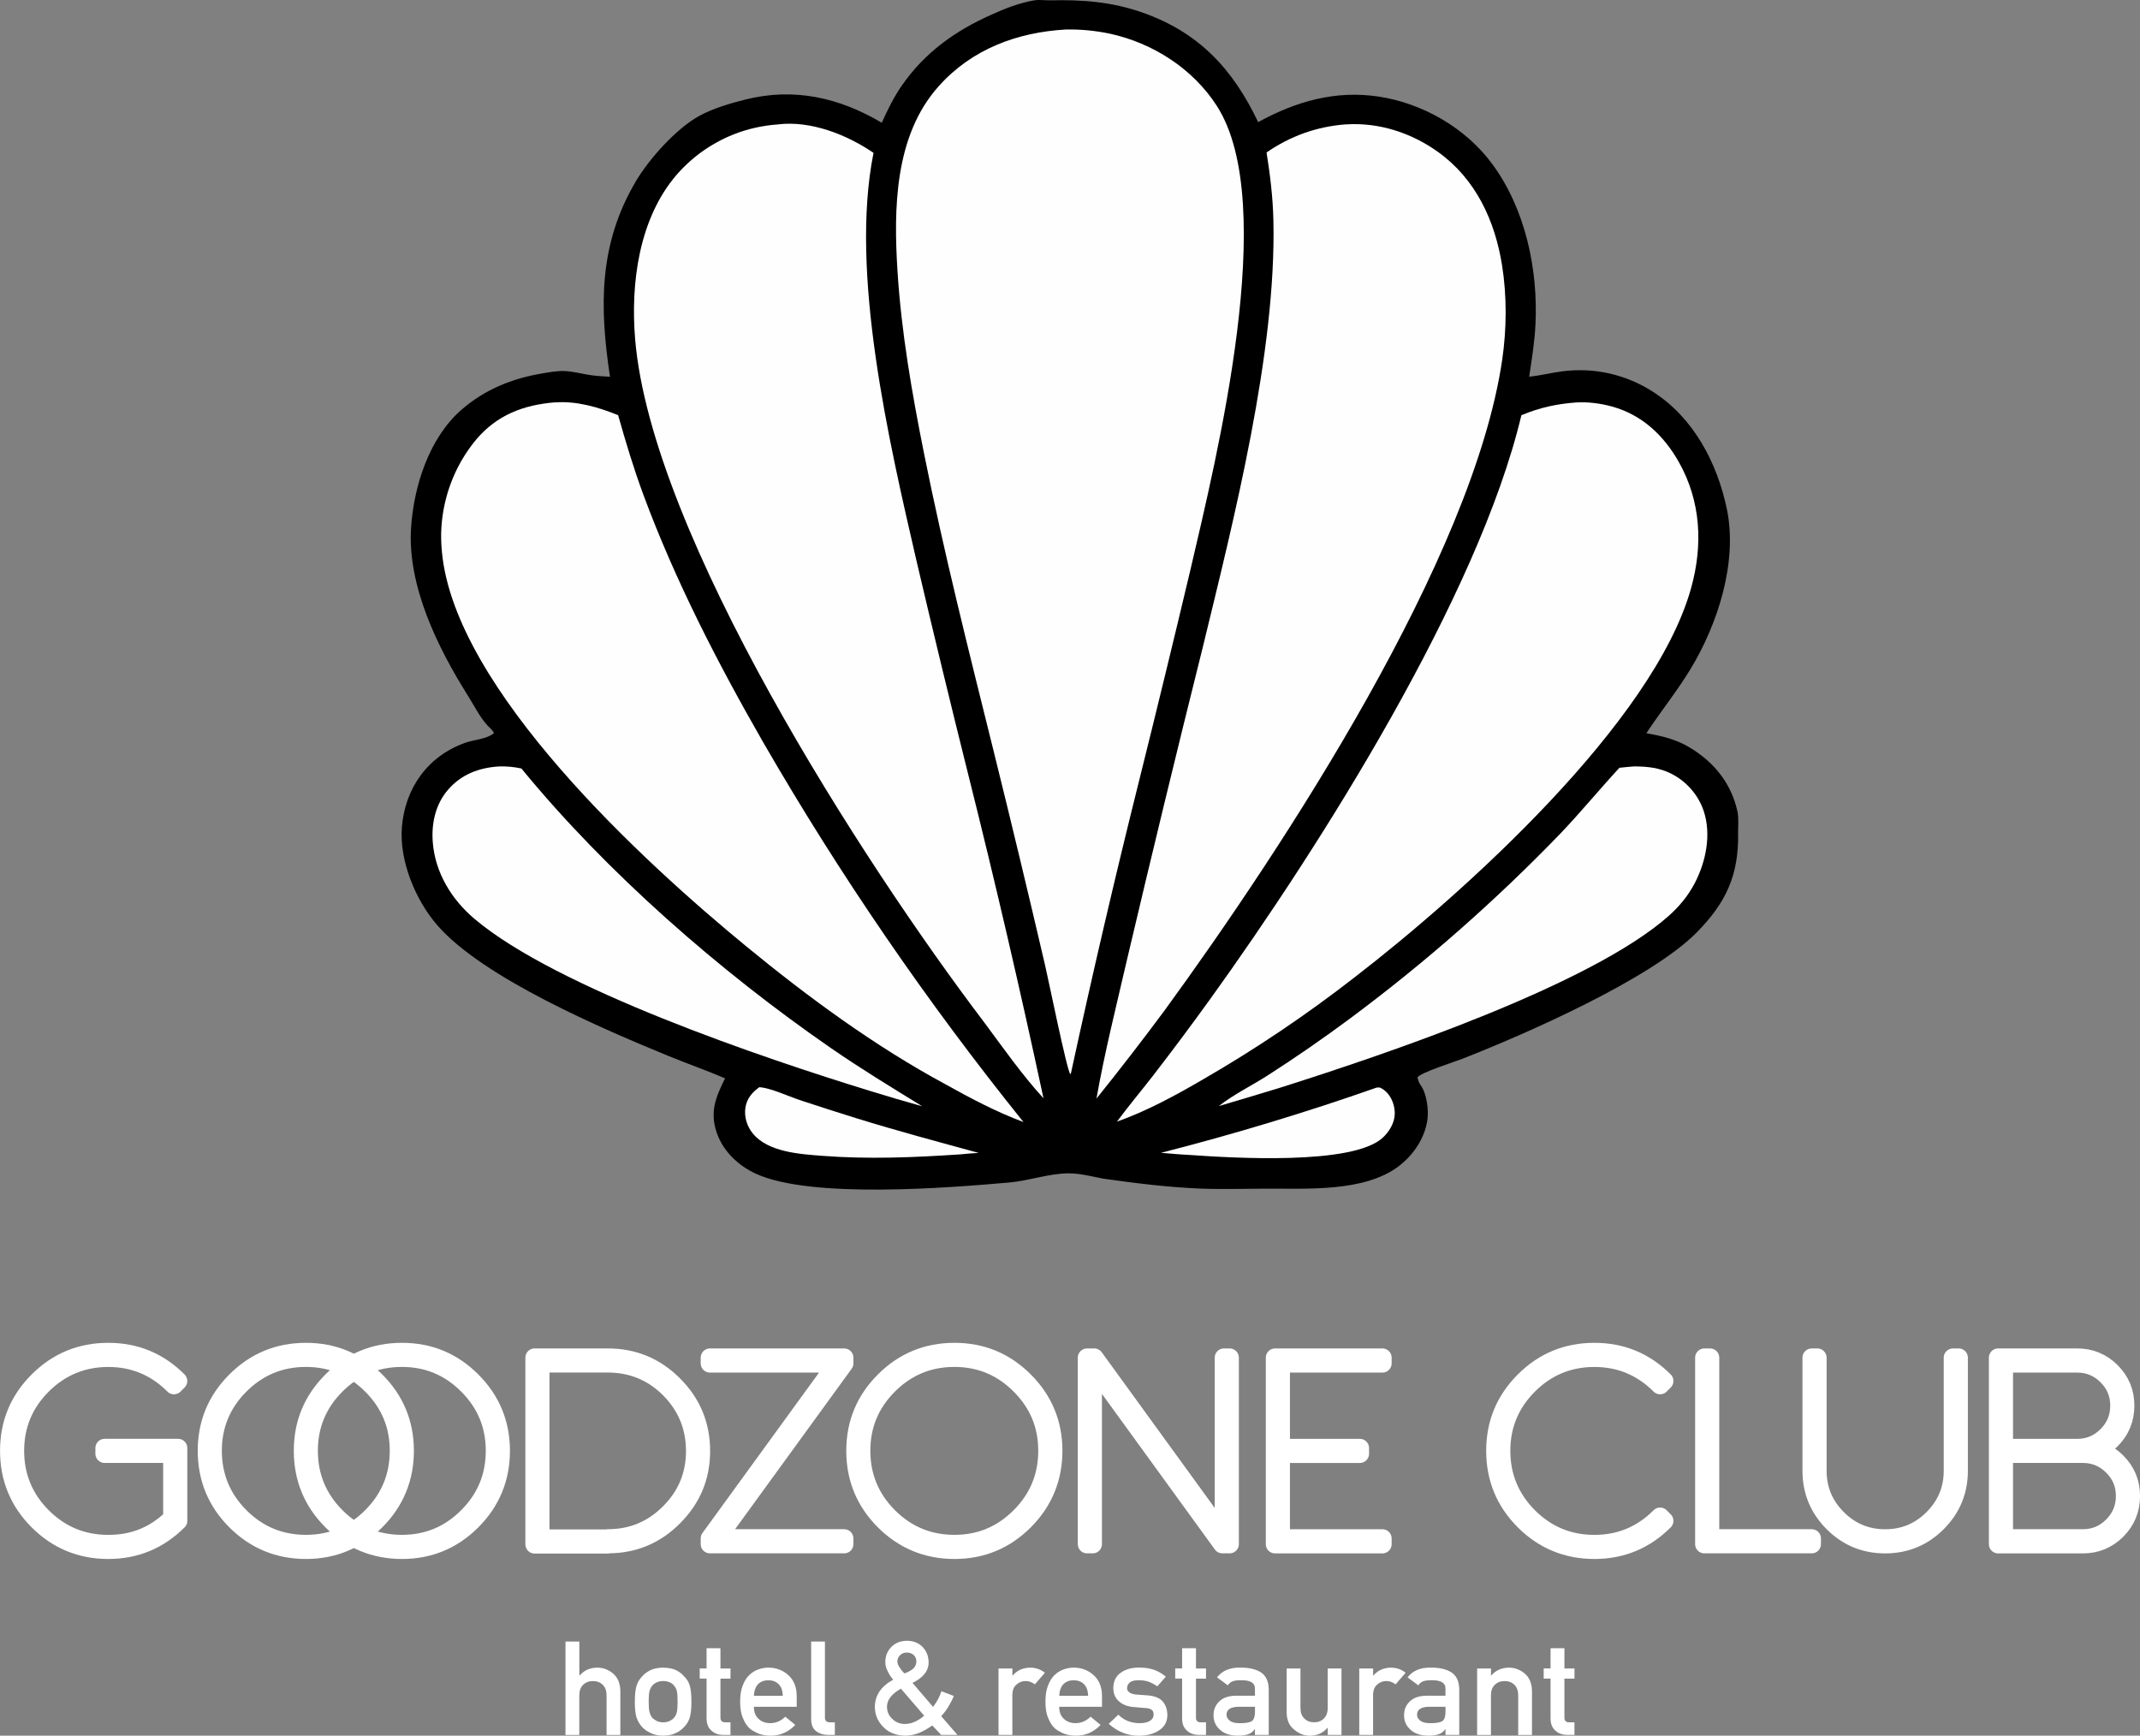 <svg xmlns="http://www.w3.org/2000/svg" id="_&#x421;&#x43B;&#x43E;&#x439;_2" data-name="&#x421;&#x43B;&#x43E;&#x439; 2" viewBox="0 0 578.78 469.42"><rect x="0" y="0" width="578.78" height="469.42" fill="#808080" stroke="none"/><defs><style>      .cls-1, .cls-2 {        fill: #fff;      }      .cls-2 {        stroke: #fff;        stroke-linecap: round;        stroke-linejoin: round;        stroke-width: 5px;      }      .cls-3 {        fill: #fefefe;      }    </style></defs><g id="_&#x421;&#x43B;&#x43E;&#x439;_1-2" data-name="&#x421;&#x43B;&#x43E;&#x439; 1"><g><g><path class="cls-1" d="M152.95,443.97h3.74v9.18h.07c1.23-1.42,2.84-2.13,4.82-2.13,1.54,0,2.94.53,4.22,1.58,1.26,1.06,1.92,2.62,1.98,4.68v11.95h-3.73v-10.7c0-1.26-.35-2.22-1.04-2.88-.68-.67-1.56-1-2.63-1s-1.95.33-2.65,1c-.7.66-1.05,1.62-1.05,2.88v10.7h-3.74v-25.25Z"></path><path class="cls-1" d="M171.7,460.21c0-1.89.16-3.35.48-4.36.33-.99.85-1.83,1.54-2.51.51-.6,1.23-1.14,2.14-1.61.91-.45,2.07-.69,3.49-.71,1.46.02,2.65.26,3.56.71.89.47,1.58,1.01,2.07,1.61.74.68,1.26,1.52,1.57,2.51.3,1.02.45,2.47.45,4.36s-.15,3.34-.45,4.33c-.31.99-.83,1.85-1.57,2.58-.24.27-.53.53-.88.78-.31.29-.71.54-1.2.74-.91.5-2.09.76-3.56.78-1.42-.02-2.58-.28-3.49-.78-.92-.45-1.63-.96-2.14-1.52-.69-.73-1.2-1.59-1.54-2.58-.32-.99-.48-2.44-.48-4.33ZM183.26,460.25c0-1.28-.06-2.22-.18-2.81-.12-.57-.36-1.06-.73-1.49-.27-.4-.68-.72-1.21-.95-.51-.24-1.11-.36-1.79-.36-.63,0-1.22.12-1.75.36-.51.23-.93.55-1.25.95-.32.43-.55.92-.7,1.49-.14.59-.21,1.51-.21,2.77s.07,2.16.21,2.74c.14.59.37,1.11.7,1.56.32.35.74.65,1.25.92.54.25,1.12.38,1.75.38.68,0,1.27-.13,1.79-.38.54-.27.94-.57,1.21-.92.37-.45.61-.97.73-1.56.12-.58.18-1.48.18-2.7Z"></path><path class="cls-1" d="M191.12,445.77h3.73v5.47h2.72v2.75h-2.72v10.48c-.02.91.42,1.36,1.32,1.33h1.39v3.41h-1.95c-1.31,0-2.38-.39-3.22-1.18-.86-.75-1.29-1.84-1.29-3.26v-10.79h-1.86v-2.75h1.86v-5.47Z"></path><path class="cls-1" d="M203.9,461.6c0,1.44.43,2.54,1.29,3.29.8.76,1.85,1.14,3.14,1.14,1.51,0,2.87-.58,4.06-1.75l2.7,2.23c-1.89,1.96-4.12,2.93-6.68,2.91-.98,0-1.93-.14-2.86-.42-.47-.15-.92-.35-1.36-.61-.46-.22-.9-.49-1.3-.81-.79-.67-1.42-1.6-1.91-2.81-.54-1.15-.8-2.66-.8-4.5s.23-3.26.7-4.43c.46-1.2,1.06-2.15,1.79-2.84.74-.7,1.57-1.21,2.48-1.52.91-.31,1.8-.47,2.68-.47,2.12.02,3.91.7,5.38,2.03,1.49,1.35,2.25,3.21,2.27,5.58v2.98h-11.56ZM211.72,458.62c-.05-1.4-.43-2.45-1.16-3.17-.71-.68-1.63-1.02-2.75-1.02s-2.04.34-2.75,1.02c-.7.72-1.09,1.77-1.16,3.17h7.83Z"></path><path class="cls-1" d="M219.37,443.97h3.74v20.61c0,.82.46,1.23,1.39,1.23h1.29v3.41h-1.66c-1.36,0-2.48-.33-3.36-.99-.93-.67-1.39-1.79-1.39-3.38v-20.89Z"></path><path class="cls-1" d="M252.11,466.67c-1.05.77-2.18,1.42-3.39,1.94-1.2.52-2.5.79-3.88.81-2.49-.05-4.47-.83-5.93-2.34-1.51-1.49-2.28-3.3-2.3-5.42.02-3.15,1.68-5.61,4.97-7.38-.63-.72-1.13-1.48-1.5-2.3-.43-.81-.64-1.64-.64-2.49,0-1.58.54-2.93,1.61-4.04,1.05-1.11,2.46-1.67,4.24-1.7,1.79.02,3.2.59,4.25,1.7,1.05,1.11,1.58,2.45,1.61,4.04.05,2.34-1.41,4.23-4.36,5.65l5.56,6.49c1.02-1.3,1.78-2.71,2.27-4.23l3.34,1.28c-.37.95-.85,1.89-1.43,2.84-.58.97-1.24,1.84-1.98,2.62l4.4,5.07h-4.4l-2.41-2.55ZM243.66,456.7c-2.54,1.44-3.79,3.09-3.77,4.94.02,1.32.51,2.4,1.46,3.26.93.9,2.05,1.35,3.36,1.35,1.69.02,3.44-.72,5.24-2.23l-6.29-7.31ZM242.71,449.35c0,.52.2,1.05.59,1.59.33.58.78,1.13,1.34,1.65,1.2-.47,2.05-.97,2.54-1.49.44-.53.66-1.11.66-1.75,0-.68-.23-1.26-.7-1.73-.49-.45-1.11-.68-1.88-.68s-1.32.23-1.79.68c-.51.47-.77,1.05-.77,1.73Z"></path><path class="cls-1" d="M270.07,451.24h3.74v1.91h.07c1.23-1.42,2.84-2.13,4.82-2.13,1.49.02,2.79.48,3.9,1.39l-2.72,3.13c-.79-.6-1.6-.9-2.45-.9-.95,0-1.77.3-2.45.9-.76.59-1.16,1.54-1.18,2.86v10.82h-3.74v-17.98Z"></path><path class="cls-1" d="M286.47,461.6c0,1.44.43,2.54,1.29,3.29.8.76,1.85,1.14,3.14,1.14,1.51,0,2.87-.58,4.06-1.75l2.7,2.23c-1.89,1.96-4.12,2.93-6.68,2.91-.98,0-1.93-.14-2.86-.42-.47-.15-.92-.35-1.36-.61-.46-.22-.9-.49-1.3-.81-.79-.67-1.42-1.6-1.91-2.81-.54-1.15-.8-2.66-.8-4.5s.23-3.26.7-4.43c.46-1.2,1.06-2.15,1.79-2.84.74-.7,1.57-1.21,2.48-1.52.91-.31,1.8-.47,2.68-.47,2.12.02,3.91.7,5.38,2.03,1.49,1.35,2.25,3.21,2.27,5.58v2.98h-11.56ZM294.3,458.62c-.05-1.4-.43-2.45-1.16-3.17-.71-.68-1.63-1.02-2.75-1.02s-2.04.34-2.75,1.02c-.7.72-1.09,1.77-1.16,3.17h7.83Z"></path><path class="cls-1" d="M308.36,466.03c1.07,0,1.95-.2,2.63-.61s1.02-.97,1.02-1.7c0-.65-.2-1.1-.61-1.35-.42-.27-.97-.41-1.66-.43l-3.29-.28c-1.56-.14-2.83-.65-3.81-1.52-1-.85-1.51-2.05-1.54-3.59.02-1.85.7-3.23,2.02-4.16,1.29-.92,2.92-1.39,4.9-1.39.86,0,1.63.05,2.31.16.68.12,1.32.28,1.91.48,1.14.45,2.17,1.06,3.07,1.82l-2.31,2.62c-.71-.5-1.47-.91-2.27-1.23-.79-.29-1.69-.43-2.72-.43-1.17,0-1.98.2-2.45.61-.49.4-.73.92-.73,1.56-.02.4.16.76.55,1.06.36.33.99.55,1.89.64l3.07.23c1.93.14,3.32.7,4.18,1.7.8.97,1.2,2.2,1.2,3.69-.02,1.74-.76,3.09-2.2,4.04-1.43.97-3.26,1.47-5.49,1.49-3.03,0-5.75-1.07-8.17-3.22l2.61-2.48c1.51,1.54,3.47,2.3,5.86,2.3Z"></path><path class="cls-1" d="M319.73,445.77h3.73v5.47h2.72v2.75h-2.72v10.48c-.02.91.42,1.36,1.32,1.33h1.39v3.41h-1.95c-1.31,0-2.38-.39-3.22-1.18-.86-.75-1.29-1.84-1.29-3.26v-10.79h-1.86v-2.75h1.86v-5.47Z"></path><path class="cls-1" d="M339.42,467.62h-.07c-.34.61-.88,1.06-1.61,1.35-.71.3-1.7.45-2.97.45-2.07-.02-3.67-.55-4.79-1.59-1.18-1.02-1.77-2.31-1.77-3.9s.51-2.77,1.54-3.76c1.02-1.02,2.52-1.53,4.5-1.56h5.16v-1.89c.02-1.58-1.24-2.35-3.81-2.3-.93,0-1.66.09-2.2.28-.56.22-1,.59-1.32,1.11l-2.93-2.17c1.42-1.8,3.51-2.68,6.27-2.63,2.33-.02,4.2.4,5.59,1.28,1.39.9,2.1,2.45,2.13,4.64v12.28h-3.73v-1.59ZM339.42,461.6h-4.47c-2.17.05-3.24.77-3.22,2.17,0,.61.28,1.13.84,1.56.54.47,1.42.71,2.66.71,1.56.02,2.66-.16,3.31-.54.58-.38.88-1.25.88-2.6v-1.3Z"></path><path class="cls-1" d="M347.98,451.24h3.74v10.7c0,1.21.35,2.16,1.05,2.84.69.68,1.57,1.02,2.65,1.02s1.95-.34,2.63-1.02c.69-.68,1.04-1.63,1.04-2.84v-10.7h3.73v17.98h-3.73v-1.92h-.07c-1.23,1.42-2.83,2.13-4.81,2.13-1.54-.02-2.92-.57-4.16-1.63-1.35-1.04-2.03-2.57-2.06-4.61v-11.95Z"></path><path class="cls-1" d="M367.63,451.24h3.74v1.91h.07c1.23-1.42,2.84-2.13,4.82-2.13,1.49.02,2.79.48,3.9,1.39l-2.72,3.13c-.79-.6-1.6-.9-2.45-.9-.95,0-1.77.3-2.45.9-.76.59-1.16,1.54-1.18,2.86v10.82h-3.74v-17.98Z"></path><path class="cls-1" d="M390.95,467.62h-.07c-.34.61-.88,1.06-1.61,1.35-.71.3-1.7.45-2.97.45-2.07-.02-3.67-.55-4.79-1.59-1.18-1.02-1.77-2.31-1.77-3.9s.51-2.77,1.54-3.76c1.02-1.02,2.52-1.53,4.5-1.56h5.16v-1.89c.02-1.58-1.24-2.35-3.81-2.3-.93,0-1.66.09-2.2.28-.56.22-1,.59-1.32,1.11l-2.93-2.17c1.42-1.8,3.51-2.68,6.27-2.63,2.33-.02,4.2.4,5.59,1.28,1.39.9,2.1,2.45,2.13,4.64v12.28h-3.73v-1.59ZM390.95,461.6h-4.47c-2.17.05-3.24.77-3.22,2.17,0,.61.28,1.13.84,1.56.54.47,1.42.71,2.66.71,1.56.02,2.66-.16,3.31-.54.58-.38.88-1.25.88-2.6v-1.3Z"></path><path class="cls-1" d="M399.51,451.24h3.74v1.91h.07c1.23-1.42,2.84-2.13,4.82-2.13,1.54,0,2.94.53,4.22,1.58,1.26,1.06,1.92,2.62,1.98,4.68v11.95h-3.73v-10.7c0-1.26-.35-2.22-1.04-2.88-.68-.67-1.56-1-2.63-1s-1.95.33-2.65,1c-.7.66-1.05,1.62-1.05,2.88v10.7h-3.74v-17.98Z"></path><path class="cls-1" d="M419.38,445.77h3.73v5.47h2.72v2.75h-2.72v10.48c-.02.91.42,1.36,1.32,1.33h1.39v3.41h-1.95c-1.31,0-2.38-.39-3.22-1.18-.86-.75-1.29-1.84-1.29-3.26v-10.79h-1.86v-2.75h1.86v-5.47Z"></path></g><g><path class="cls-2" d="M48.15,411.31c-5.22,5.22-11.51,7.82-18.88,7.82s-13.73-2.61-18.94-7.82c-5.22-5.21-7.82-11.53-7.82-18.94s2.61-13.67,7.82-18.88c5.21-5.21,11.53-7.82,18.94-7.82s13.67,2.61,18.88,7.82l-1.1,1.1c-4.93-4.93-10.86-7.39-17.78-7.39s-12.92,2.47-17.85,7.39c-4.93,4.93-7.39,10.86-7.39,17.78s2.46,12.92,7.39,17.85c4.93,4.93,10.88,7.39,17.85,7.39s12.51-2.32,17.36-6.97v-17.48h-18.33v-1.53h19.86v19.68Z"></path><path class="cls-2" d="M101.62,373.49c5.21,5.22,7.82,11.51,7.82,18.88s-2.61,13.73-7.82,18.94c-5.22,5.22-11.51,7.82-18.88,7.82s-13.73-2.61-18.94-7.82c-5.22-5.21-7.82-11.53-7.82-18.94s2.61-13.67,7.82-18.88c5.21-5.21,11.53-7.82,18.94-7.82s13.67,2.61,18.88,7.82ZM82.74,367.19c-6.97,0-12.92,2.47-17.85,7.39-4.93,4.93-7.39,10.86-7.39,17.78s2.46,12.92,7.39,17.85c4.93,4.93,10.88,7.39,17.85,7.39s12.85-2.46,17.78-7.39c4.93-4.93,7.39-10.88,7.39-17.85s-2.47-12.85-7.39-17.78c-4.93-4.93-10.86-7.39-17.78-7.39Z"></path><path class="cls-2" d="M127.6,373.49c5.21,5.22,7.82,11.51,7.82,18.88s-2.61,13.73-7.82,18.94c-5.22,5.22-11.51,7.82-18.88,7.82s-13.73-2.61-18.94-7.82c-5.22-5.21-7.82-11.53-7.82-18.94s2.61-13.67,7.82-18.88c5.21-5.21,11.53-7.82,18.94-7.82s13.67,2.61,18.88,7.82ZM108.71,367.19c-6.97,0-12.92,2.47-17.85,7.39-4.93,4.93-7.39,10.86-7.39,17.78s2.46,12.92,7.39,17.85c4.93,4.93,10.88,7.39,17.85,7.39s12.85-2.46,17.78-7.39c4.93-4.93,7.39-10.88,7.39-17.85s-2.47-12.85-7.39-17.78c-4.93-4.93-10.86-7.39-17.78-7.39Z"></path><path class="cls-2" d="M144.59,367.19h19.8c6.97,0,12.89,2.47,17.78,7.39,4.93,4.93,7.39,10.88,7.39,17.85s-2.47,12.85-7.39,17.78c-4.89,4.93-10.8,7.39-17.72,7.39v.06h-19.86v-50.48ZM146.11,368.72v47.42h18.27v-.06c6.56,0,12.14-2.32,16.74-6.97,4.6-4.6,6.91-10.16,6.91-16.68s-2.3-12.16-6.91-16.81c-4.6-4.6-10.19-6.91-16.74-6.91h-18.27Z"></path><path class="cls-2" d="M226.42,368.72h-34.41v-1.53h36.3v1.53l-34.41,47.36h34.41v1.53h-36.3v-1.53l34.41-47.36Z"></path><path class="cls-2" d="M277.02,373.49c5.21,5.22,7.82,11.51,7.82,18.88s-2.61,13.73-7.82,18.94c-5.22,5.22-11.51,7.82-18.88,7.82s-13.73-2.61-18.94-7.82c-5.22-5.21-7.82-11.53-7.82-18.94s2.61-13.67,7.82-18.88c5.21-5.21,11.53-7.82,18.94-7.82s13.67,2.61,18.88,7.82ZM258.13,367.19c-6.97,0-12.92,2.47-17.85,7.39-4.93,4.93-7.39,10.86-7.39,17.78s2.46,12.92,7.39,17.85c4.93,4.93,10.88,7.39,17.85,7.39s12.85-2.46,17.78-7.39c4.93-4.93,7.39-10.88,7.39-17.85s-2.47-12.85-7.39-17.78c-4.93-4.93-10.86-7.39-17.78-7.39Z"></path><path class="cls-2" d="M295.53,369.27v48.34h-1.53v-50.42h1.95l35.08,48.34v-48.34h1.53v50.42h-1.96l-35.08-48.34Z"></path><path class="cls-2" d="M344.85,367.19h29.03v1.53h-27.5v22.92h21.39v1.53h-21.39v22.92h27.5v1.53h-29.03v-50.42Z"></path><path class="cls-2" d="M450.09,411.31c-5.22,5.22-11.51,7.82-18.88,7.82s-13.73-2.61-18.94-7.82c-5.22-5.21-7.82-11.53-7.82-18.94s2.61-13.67,7.82-18.88c5.21-5.21,11.53-7.82,18.94-7.82s13.67,2.61,18.88,7.82l-1.1,1.1c-4.93-4.93-10.86-7.39-17.78-7.39s-12.92,2.47-17.84,7.39c-4.93,4.93-7.39,10.86-7.39,17.78s2.46,12.92,7.39,17.85c4.93,4.93,10.88,7.39,17.84,7.39s12.85-2.46,17.78-7.39l1.1,1.1Z"></path><path class="cls-2" d="M460.96,367.19h1.53v48.89h27.5v1.53h-29.03v-50.42Z"></path><path class="cls-2" d="M489.99,397.75v-30.56h1.53v30.56c0,5.05,1.79,9.37,5.38,12.96,3.58,3.59,7.9,5.38,12.96,5.38s9.37-1.79,12.96-5.38c3.58-3.58,5.38-7.9,5.38-12.96v-30.56h1.53v30.56c0,5.5-1.94,10.19-5.81,14.06-3.87,3.87-8.56,5.81-14.06,5.81s-10.19-1.93-14.06-5.81c-3.87-3.87-5.81-8.56-5.81-14.06Z"></path><path class="cls-2" d="M540.41,367.19h21.39c3.58,0,6.64,1.26,9.17,3.79,2.53,2.53,3.79,5.58,3.79,9.17s-1.26,6.7-3.79,9.23c-1.22,1.22-2.55,2.14-3.97,2.75,2.04.57,3.87,1.67,5.5,3.3,2.53,2.53,3.79,5.58,3.79,9.17s-1.26,6.7-3.79,9.23c-2.53,2.53-5.58,3.79-9.17,3.79h-22.92v-50.42ZM541.94,368.72v22.92h19.86c3.14,0,5.83-1.12,8.07-3.36,2.24-2.24,3.36-4.95,3.36-8.13s-1.12-5.83-3.36-8.07c-2.24-2.24-4.93-3.36-8.07-3.36h-19.86ZM541.94,393.16v22.92h21.39c3.14,0,5.83-1.12,8.07-3.36,2.24-2.24,3.36-4.95,3.36-8.13s-1.12-5.83-3.36-8.07c-2.24-2.24-4.93-3.36-8.07-3.36h-21.39Z"></path></g><g><path d="M279.84.09c1.27-.23,2.89.04,4.22,0,8.71-.21,16.71.4,25.01,3.33,15.27,5.4,24.4,15.31,31.21,29.61,10.18-5.59,20.8-8.65,32.45-6.93,11.98,1.78,23.63,8.45,30.85,18.24,8.98,12.18,12.43,28.48,11.7,43.42-.23,4.73-.99,9.43-1.7,14.11,3.02-.27,6-1.08,9.03-1.45.53-.07,1.06-.12,1.59-.17.53-.04,1.06-.08,1.6-.1.53-.02,1.07-.03,1.6-.03.53,0,1.07.02,1.6.04.53.03,1.07.06,1.6.11.53.05,1.07.11,1.59.18.53.07,1.06.16,1.58.25.52.1,1.05.2,1.57.32.52.12,1.04.25,1.55.39.52.14,1.03.29,1.53.46s1.01.34,1.51.52c.5.19,1,.38,1.49.59.49.21.98.43,1.47.65.48.23.96.47,1.43.72s.94.51,1.4.78c.46.27.92.55,1.36.84,10.95,7.01,17.33,19.16,19.95,31.63,3.01,14.32-2.41,31.15-9.84,43.39-3.65,6-8.06,11.46-11.91,17.31,4.21.75,7.94,1.61,11.65,3.82,6.59,3.93,11.31,9.71,12.98,17.34.4,1.83.15,4.07.18,5.95.17,11.31-3.26,18.74-11.26,26.83-12.43,12.56-46.12,27.39-63.37,34.13-2.17.85-11.29,3.72-12.1,5.03.21.75.35,1.39.82,2.02,1.65,2.18,2.23,6.56,1.9,9.23-.63,5.09-3.85,9.82-7.91,12.85-9.26,6.91-24.57,5.93-35.62,5.97-5.99.02-12.05.22-18.04-.02-8.73-.36-17.53-1.46-26.17-2.69-3.02-.58-6.31-1.45-9.4-1.43-5.23.03-10.61,2-15.89,2.47-16.68,1.48-53.75,4.44-68.59-2.35-4.75-2.18-8.84-6.02-10.58-11.02-1.99-5.71-.28-9.72,2.22-14.79-5.01-2.15-10.21-3.96-15.26-6.03-17.83-7.32-50.06-21.08-62.48-35.27-5.93-6.78-10.37-17.43-9.67-26.54.82-10.71,7.11-19.44,17.32-22.97,2.36-.82,5.64-.92,7.56-2.54-.16-.74-1.3-1.59-1.82-2.18-2.05-2.3-3.55-5.34-5.19-7.95-8.16-12.97-16.42-29.71-15.38-45.45.74-11.23,4.89-24.27,13.62-31.88,6.32-5.5,13.72-8.48,21.89-9.84,1.94-.32,3.97-.71,5.94-.64,2.2.08,4.48.68,6.65,1.04,1.87.31,3.81.38,5.7.51-2.85-18.96-3.1-35.84,7.05-52.96,3.57-6.02,10.91-14.21,17.13-17.61,3.68-2.01,8.37-3.39,12.44-4.41,13.14-3.29,25.37-.55,36.88,6.28,1.6-3.52,3.26-6.95,5.48-10.13,6.21-8.92,14.42-14.76,24.24-19.13,3.94-1.75,7.36-3.12,11.63-3.87Z"></path><path class="cls-3" d="M288.37,7.98c1.98-.03,3.95.04,5.92.23,1.97.19,3.92.49,5.85.89,11.67,2.54,22.51,9.47,29,19.6,16.94,26.47-.13,95.07-7.18,125.4-4.51,18.99-9.12,37.95-13.84,56.89-6.57,26.28-12.71,52.65-18.44,79.12l-.2.43c-.91-.91-5.94-25.72-6.8-29.35-4.5-19.35-9.14-38.67-13.92-57.95-6.67-26.88-13.49-53.79-18.92-80.95-3.22-16.13-6.06-32.44-7.1-48.88-1.08-16.95-.82-36.68,11.08-50.03,9.02-10.12,21.29-14.66,34.56-15.41Z"></path><path class="cls-3" d="M210.34,33.65c8.88-1.11,18.73,2.76,25.91,7.7-6.52,32.48,4.22,78.26,11.7,110.66,4.51,19.22,9.15,38.4,13.94,57.55,7.28,29.04,14.06,58.2,20.33,87.48-5.79-6.32-10.96-13.71-16.08-20.6-32.83-43.25-89.94-131.87-94.36-184.68-1.27-15.11,1.01-32.64,11.22-44.49.21-.25.43-.49.65-.73.22-.24.44-.48.67-.72.23-.24.45-.47.69-.7.23-.23.47-.46.7-.68.24-.22.48-.45.72-.66.24-.22.49-.43.74-.65.25-.21.5-.42.75-.63.25-.21.51-.41.77-.61.26-.2.52-.4.78-.59.26-.19.53-.38.8-.57.27-.19.54-.37.81-.55.27-.18.55-.36.82-.53.28-.17.56-.34.84-.51.28-.17.56-.33.85-.49.28-.16.57-.32.86-.47.29-.15.58-.3.87-.45.29-.15.59-.29.88-.43.3-.14.59-.27.89-.4.3-.13.6-.26.9-.38.3-.12.61-.24.91-.36.31-.12.61-.23.92-.34.31-.11.62-.21.93-.31.31-.1.62-.2.94-.29.31-.09.63-.18.94-.27.32-.09.63-.17.95-.24.32-.08.64-.15.96-.22.32-.07.64-.14.96-.2.32-.06.64-.12.96-.17.32-.05.64-.1.97-.15.32-.05.65-.09.97-.13.32-.04.65-.07.97-.1.33-.03.65-.06.98-.08Z"></path><path class="cls-3" d="M363.93,33.65c8.99-.61,17.79,2.26,25.06,7.49,10.13,7.29,15.32,18.5,17.25,30.58,1.33,8.32,1.26,17.27.04,25.6-7.89,53.65-58.85,131.41-91.37,176.04-5.97,8.04-12.09,15.96-18.36,23.76,2.22-12.59,5.4-25.17,8.27-37.63,6.61-28.08,13.41-56.12,20.4-84.11,8.48-34.91,20-80.1,19.18-115.78-.14-6.21-.87-12.23-1.85-18.36,6.44-4.45,13.58-7.01,21.37-7.6Z"></path><path class="cls-3" d="M150.12,108.84c5.75-.46,11.81,1.3,17.06,3.45,2.06,7.3,4.22,14.49,6.86,21.61,8.59,23.16,20.01,45.31,32.28,66.7,5.2,9.01,10.57,17.91,16.12,26.72,5.54,8.8,11.26,17.49,17.14,26.07,5.88,8.58,11.92,17.05,18.13,25.39,6.21,8.35,12.57,16.57,19.09,24.68-7.31-2.72-14.4-6.47-21.2-10.27-19.05-10.28-37.11-23.56-53.81-37.28-27.6-22.66-78.8-69.5-82.26-106.58-.03-.34-.07-.68-.09-1.02-.03-.34-.05-.68-.07-1.02-.02-.34-.03-.68-.04-1.02,0-.34-.01-.68-.02-1.02,0-.34,0-.68,0-1.02,0-.34.02-.68.04-1.02s.04-.68.06-1.02c.02-.34.05-.68.09-1.02.03-.34.07-.68.11-1.01.04-.34.09-.67.14-1.01.05-.34.1-.67.16-1.01.06-.33.12-.67.19-1,.07-.33.14-.67.21-1,.07-.33.15-.66.24-.99.08-.33.17-.66.26-.99.09-.33.19-.65.28-.98.1-.33.2-.65.31-.97s.22-.64.33-.96c.11-.32.23-.64.36-.96.12-.32.25-.63.38-.95.13-.31.26-.63.4-.94.14-.31.28-.62.43-.93.15-.31.3-.61.45-.92.15-.3.31-.6.47-.9.16-.3.33-.6.49-.89.17-.29.34-.59.52-.88.18-.29.35-.58.54-.87.18-.29.37-.57.56-.85.19-.28.38-.56.58-.84.2-.28.4-.55.6-.82.2-.27.41-.54.62-.81.21-.27.42-.53.64-.79,5.65-6.69,12.82-9.39,21.35-10.09Z"></path><path class="cls-3" d="M426.25,108.85c3.23-.2,6.7.25,9.81,1.12,8.06,2.25,13.91,7.78,17.97,14.95,6.02,10.65,6.58,22.46,3.35,34.11-10.11,36.38-61.64,82.62-90.83,105.14-6.53,5.09-13.24,9.96-20.11,14.59-6.87,4.63-13.89,9.02-21.07,13.16-7.31,4.28-15.28,8.6-23.28,11.43,3.12-4.22,6.52-8.26,9.74-12.41,5.3-6.86,10.48-13.81,15.55-20.84,29.86-41.47,72.49-108.98,84.09-157.8,4.85-2.04,9.55-3.07,14.78-3.45Z"></path><path class="cls-3" d="M134.86,207.29c1.03-.04,2.07-.01,3.1.08,1.03.09,2.05.25,3.06.47,23.08,28.18,53.72,54.89,83.6,75.54,8.09,5.6,16.43,10.67,24.81,15.82-4.71-1.31-9.4-2.69-14.07-4.14-28.96-8.89-84.9-27.83-107.02-46.54-6.21-5.25-10.63-12.46-11.29-20.68-.41-5.11.71-10.32,4.14-14.27,3.59-4.15,8.32-5.92,13.67-6.28Z"></path><path class="cls-3" d="M442,207.28c3.54,0,6.83.36,10.04,1.98.25.13.51.26.75.41.25.14.5.29.74.44.24.15.48.31.71.48.23.17.46.34.69.51.23.18.45.36.66.54.21.19.43.38.63.58.21.2.41.4.61.61.2.21.39.42.58.63.19.22.37.44.54.66.18.22.35.45.52.69.16.23.32.47.48.71.16.24.3.49.44.73.14.25.28.5.41.75.13.25.25.51.37.77.12.26.23.52.33.79.1.27.2.53.29.8,2.09,6.34.6,13.65-2.4,19.43-1.8,3.45-4.18,6.34-7.08,8.92-21.06,18.68-76.28,37.33-105.02,46.44-5.54,1.7-11.09,3.36-16.65,4.99,3.91-3.09,8.79-5.47,13.01-8.16,7.74-4.96,15.31-10.19,22.69-15.68,5.04-3.76,10.01-7.61,14.9-11.57,4.89-3.96,9.69-8.01,14.41-12.17,4.72-4.15,9.36-8.4,13.91-12.74,4.55-4.34,9.01-8.78,13.38-13.3,5.55-5.8,10.61-11.99,16.04-17.87,1.34-.17,2.69-.26,4.04-.38Z"></path><path class="cls-3" d="M205.4,294.04c2.91.17,7.9,2.47,10.82,3.45,5.1,1.69,10.22,3.34,15.35,4.93,10.98,3.4,22.04,6.36,33.12,9.39-1.65.08-3.29.23-4.93.39-12.48.84-25,1.36-37.49.39-5.99-.46-14.55-1.01-18.65-6.02-1.59-1.94-2.39-4.48-2.02-6.99.37-2.46,1.83-4.17,3.79-5.56Z"></path><path class="cls-3" d="M372.33,294.13h.88c.76.38,1.35.77,1.93,1.4,1.42,1.54,2.16,3.79,2.08,5.87-.1,2.42-1.56,4.76-3.31,6.35-8.22,7.45-40.67,5.42-52.31,4.6-2.53-.11-5.07-.37-7.59-.57,19.7-5.03,39.14-10.91,58.32-17.64Z"></path></g></g></g></svg>